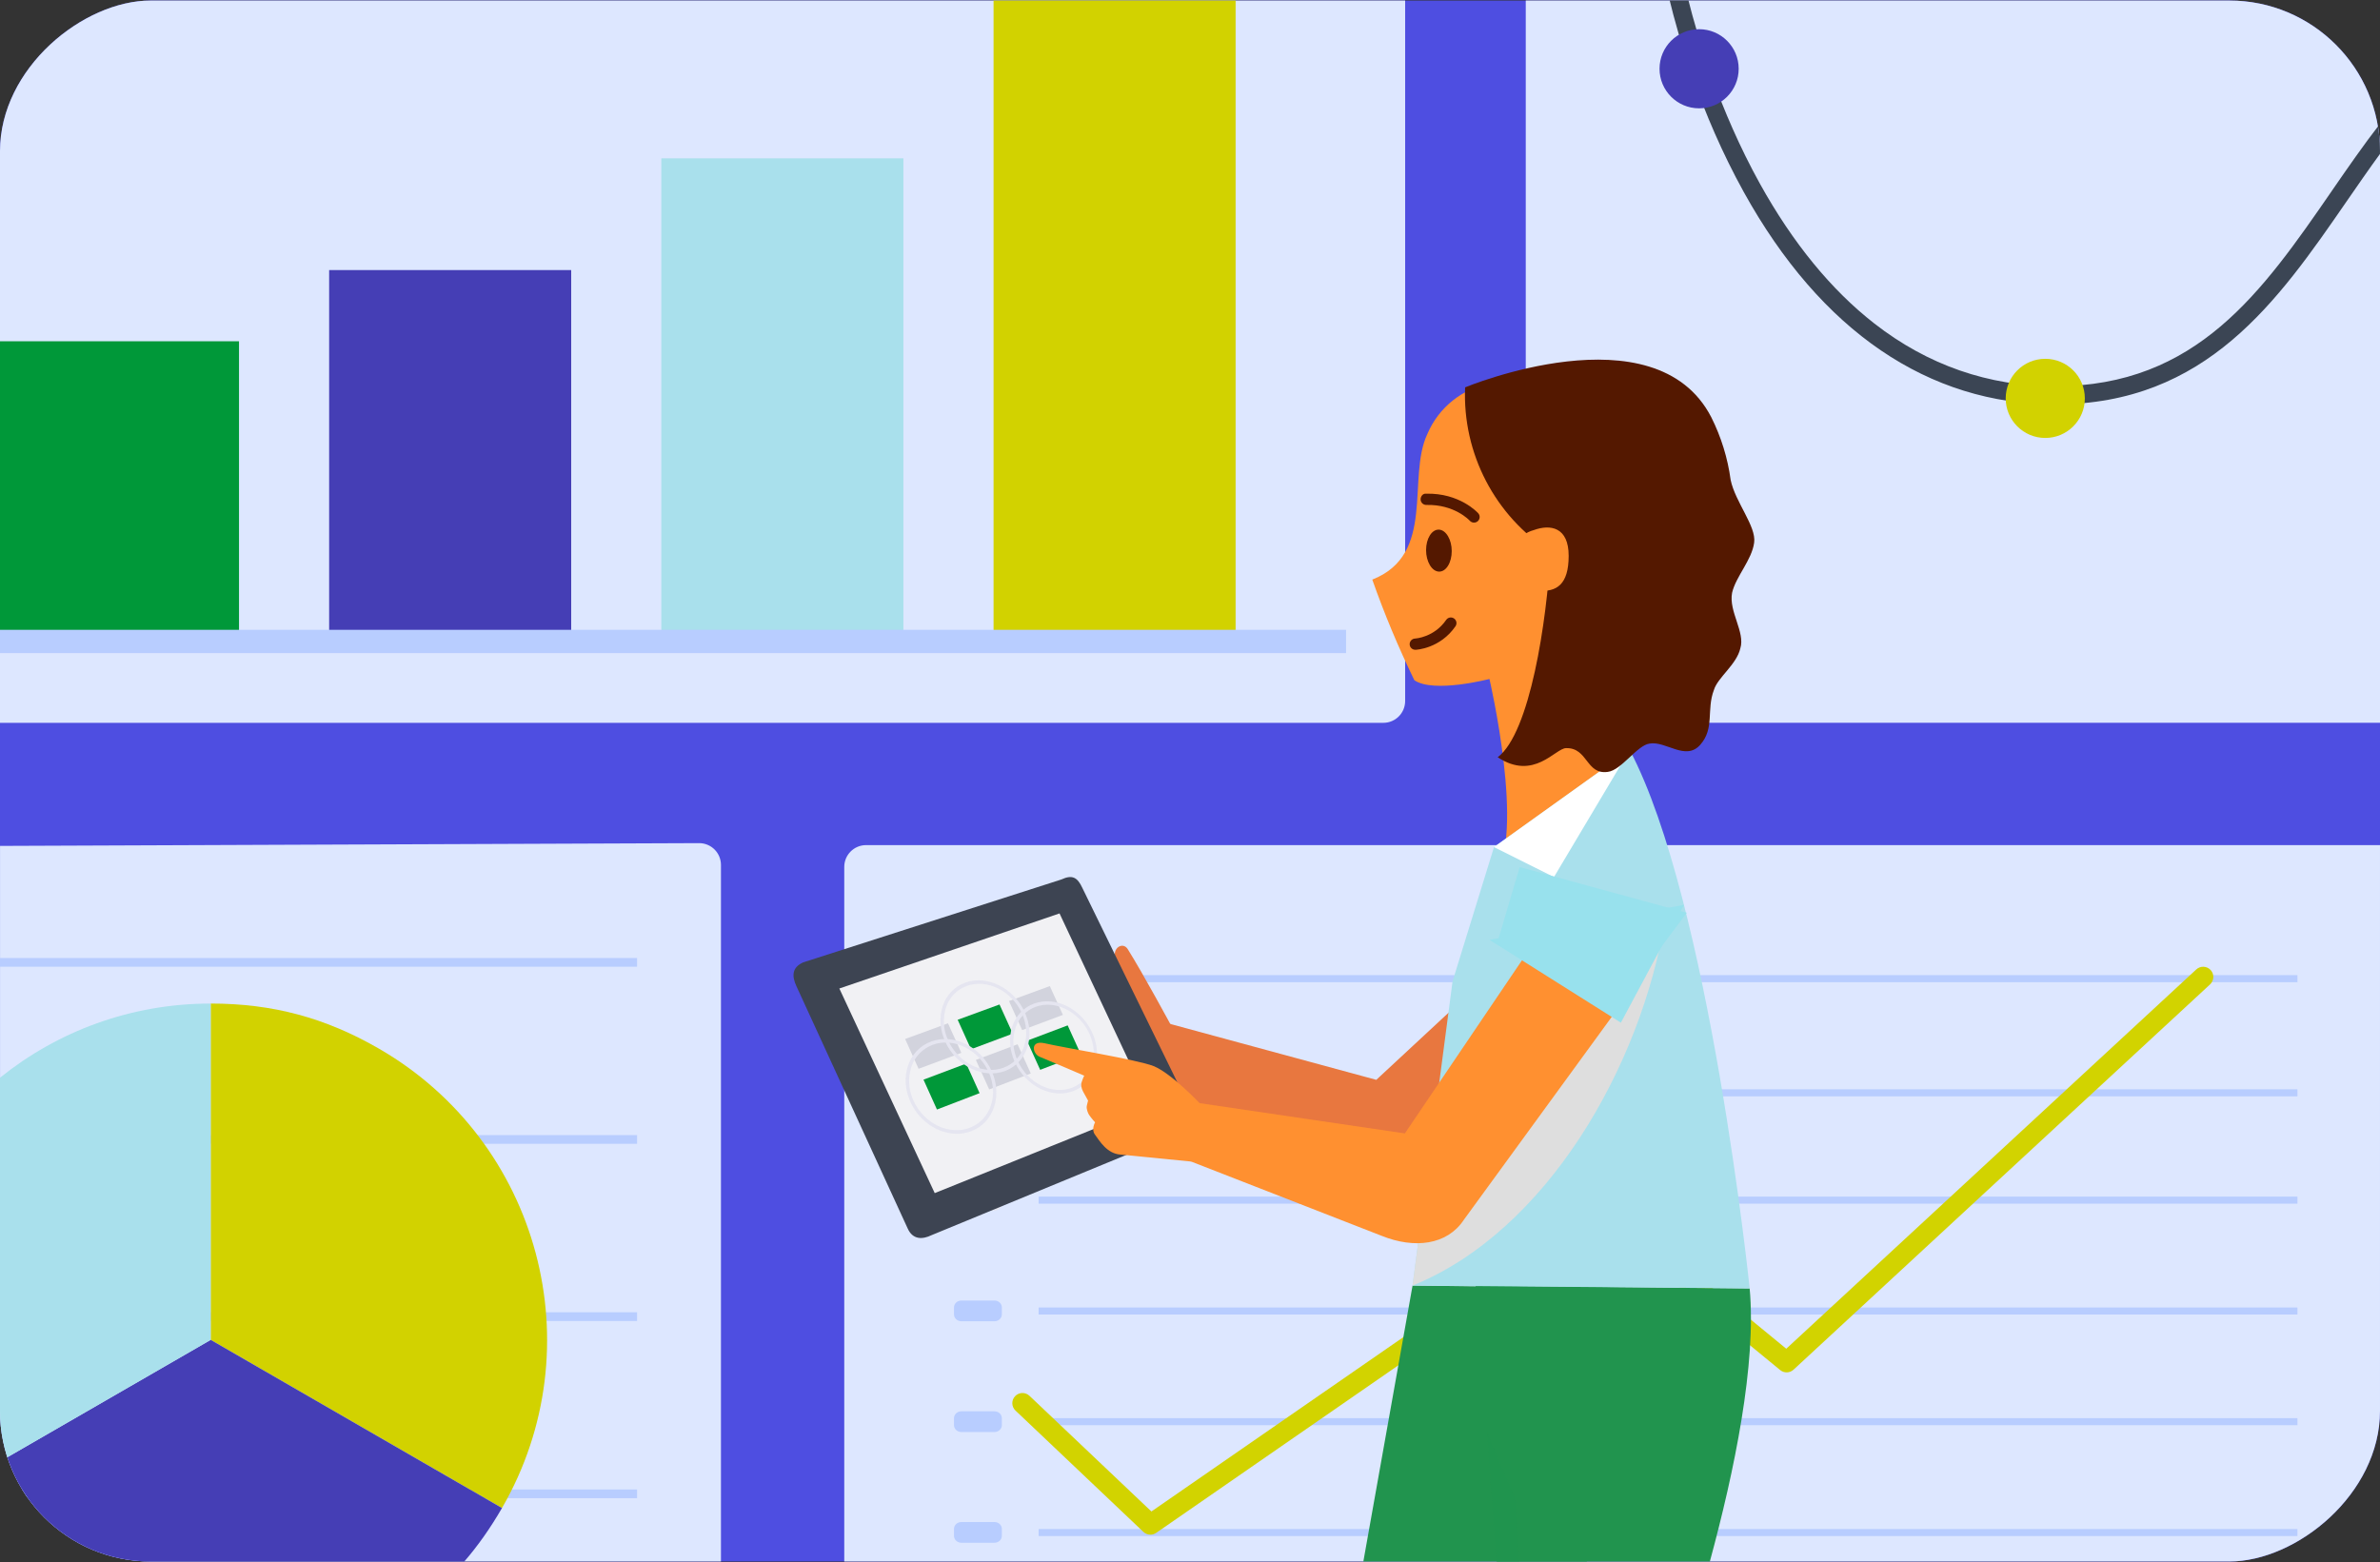 <?xml version="1.0" encoding="UTF-8"?>
<svg xmlns="http://www.w3.org/2000/svg" xmlns:xlink="http://www.w3.org/1999/xlink" viewBox="0 0 780 512">
  <rect x="0" y="0" width="780" height="512" fill="#333333" stroke="none"/>
  <defs>
    <style>
      .cls-1 {
        fill: none;
      }

      .cls-2 {
        fill: #c7ccd7;
      }

      .cls-3 {
        fill: #e5e5f0;
      }

      .cls-4 {
        fill: #541800;
      }

      .cls-5 {
        fill: #3b4554;
      }

      .cls-6 {
        fill: #00953a;
      }

      .cls-7 {
        fill: #a9e0ec;
      }

      .cls-8 {
        fill: #d2d200;
      }

      .cls-9 {
        isolation: isolate;
      }

      .cls-10 {
        fill: #dde7ff;
      }

      .cls-11 {
        fill: #d2d300;
      }

      .cls-12 {
        fill: #009839;
      }

      .cls-13 {
        fill: #3d4452;
      }

      .cls-14 {
        fill: #fff;
      }

      .cls-15 {
        fill: #21944e;
      }

      .cls-16 {
        fill: #f1f1f4;
      }

      .cls-17 {
        fill: #e8773f;
      }

      .cls-18 {
        fill: #dedede;
      }

      .cls-18, .cls-19 {
        mix-blend-mode: multiply;
      }

      .cls-19 {
        fill: #21944e;
        opacity: .5;
      }

      .cls-20 {
        fill: #ff9030;
      }

      .cls-21 {
        fill: #b8cdff;
      }

      .cls-22 {
        fill: #98e1ed;
      }

      .cls-23 {
        fill: #4e4ee1;
      }

      .cls-24 {
        fill: #453eb5;
      }

      .cls-25 {
        fill: #d2d3dd;
      }

      .cls-26 {
        fill: #e4e5ee;
      }

      .cls-27 {
        clip-path: url(#clippath);
      }
    </style>
    <clipPath id="clippath">
      <rect class="cls-1" x="134.17" y="-134" width="511.66" height="780" rx="49.41" ry="49.41" transform="translate(646 -134) rotate(90)"/>
    </clipPath>
  </defs>
  <g class="cls-9">
    <g id="Layer_1" data-name="Layer 1">
      <g>
        <g class="cls-27">
          <g>
            <g>
              <rect class="cls-23" x="134" y="-134" width="512" height="780" transform="translate(646 -134) rotate(90)"/>
              <rect class="cls-6" x="287.57" y="413.66" width="2.68" height="10.71"/>
              <g>
                <path class="cls-10" d="M780,277.01h-496.16c-3.95,0-7.15,3.2-7.15,7.15v227.84h503.31v-234.99Z"/>
                <g>
                  <path class="cls-26" d="M325.93,317.4h-10.87c-1.33,0-2.41,1.01-2.41,2.26v2.27c0,1.25,1.08,2.26,2.41,2.26h10.87c1.33,0,2.41-1.01,2.41-2.26v-2.27c0-1.25-1.08-2.26-2.41-2.26Z"/>
                  <path class="cls-26" d="M325.93,353.69h-10.87c-1.33,0-2.41,1.01-2.41,2.26v2.27c0,1.25,1.08,2.26,2.41,2.26h10.87c1.33,0,2.41-1.01,2.41-2.26v-2.27c0-1.25-1.08-2.26-2.41-2.26Z"/>
                  <path class="cls-26" d="M325.93,390h-10.87c-1.33,0-2.41,1.01-2.41,2.26v2.27c0,1.25,1.08,2.26,2.41,2.26h10.87c1.33,0,2.41-1.01,2.41-2.26v-2.27c0-1.25-1.08-2.26-2.41-2.26Z"/>
                  <path class="cls-21" d="M325.93,426.29h-10.87c-1.33,0-2.41,1.01-2.41,2.26v2.27c0,1.25,1.08,2.26,2.41,2.26h10.87c1.33,0,2.41-1.01,2.41-2.26v-2.27c0-1.25-1.08-2.26-2.41-2.26Z"/>
                  <path class="cls-21" d="M325.93,462.6h-10.87c-1.33,0-2.41,1.01-2.41,2.26v2.27c0,1.25,1.08,2.26,2.41,2.26h10.87c1.33,0,2.41-1.01,2.41-2.26v-2.27c0-1.25-1.08-2.26-2.41-2.26Z"/>
                  <path class="cls-21" d="M325.93,498.89h-10.87c-1.33,0-2.41,1.01-2.41,2.26v2.27c0,1.25,1.08,2.26,2.41,2.26h10.87c1.33,0,2.41-1.01,2.41-2.26v-2.27c0-1.25-1.08-2.26-2.41-2.26Z"/>
                  <path class="cls-21" d="M752.94,501.17h-412.55v2.31h412.55v-2.31Z"/>
                  <path class="cls-21" d="M752.94,319.63h-412.55v2.31h412.55v-2.31Z"/>
                  <path class="cls-21" d="M752.94,357.06h-412.55v2.31h412.55v-2.31Z"/>
                  <path class="cls-21" d="M752.94,392.23h-412.55v2.31h412.55v-2.31Z"/>
                  <path class="cls-21" d="M752.94,428.57h-412.55v2.31h412.55v-2.31Z"/>
                  <path class="cls-21" d="M752.94,464.83h-412.55v2.31h412.55v-2.31Z"/>
                  <path class="cls-11" d="M377.01,503.03c-.83,0-1.66-.31-2.29-.91l-41.92-39.77c-1.33-1.27-1.39-3.37-.12-4.71,1.27-1.34,3.37-1.39,4.71-.12l39.96,37.91,146.1-101.11c1.22-.85,2.86-.78,4.01.17l57.95,47.6,134.37-124.32c1.35-1.25,3.46-1.17,4.71.18,1.25,1.35,1.17,3.46-.18,4.71l-136.51,126.29c-1.22,1.13-3.09,1.19-4.38.13l-58.25-47.85-146.26,101.22c-.57.4-1.24.59-1.89.59Z"/>
                </g>
              </g>
              <g>
                <path class="cls-10" d="M236.28,512v-228.49c0-3.95-3.2-7.15-7.15-7.15l-229.12.91v235.64l236.28-.91Z"/>
                <g>
                  <rect class="cls-21" x="-.83" y="488.22" width="209.62" height="2.85"/>
                  <rect class="cls-21" x="-.83" y="430.15" width="209.62" height="2.85"/>
                  <rect class="cls-21" x="-.83" y="372.08" width="209.62" height="2.85"/>
                  <rect class="cls-21" x="-.83" y="314.01" width="209.62" height="2.85"/>
                </g>
              </g>
              <g>
                <path class="cls-10" d="M780,.17h-279.96v229.6c0,3.95,3.2,7.15,7.15,7.15h272.81V.17Z"/>
                <g>
                  <path class="cls-5" d="M764.19,62.61c-22.71,32.91-44.15,64-90.62,64-21.84,0-41.8-6.93-59.31-20.59-14.13-11.02-26.74-26.44-37.48-45.81C563.39,36.07,556.26,11.69,553.33,0h-6.15c2.73,11.33,9.93,36.96,24.31,62.95,25.21,45.53,60.5,69.6,102.07,69.6,49.59,0,72.94-33.84,95.52-66.57,3.64-5.27,7.24-10.48,10.91-15.52v-9.88c-5.51,7.11-10.68,14.6-15.81,22.03Z"/>
                  <circle class="cls-8" cx="670.3" cy="130.58" r="12.97"/>
                  <circle class="cls-24" cx="556.85" cy="22.54" r="12.97"/>
                </g>
              </g>
              <g>
                <g>
                  <path class="cls-10" d="M0,0v236.93h453.36c3.95,0,7.15-3.2,7.15-7.15V0H0Z"/>
                  <rect class="cls-7" x="216.74" y="51.9" width="79.33" height="155.68" transform="translate(512.81 259.48) rotate(180)"/>
                  <rect class="cls-8" x="325.61" y="0" width="79.33" height="207.58" transform="translate(730.56 207.58) rotate(180)"/>
                  <rect class="cls-24" x="107.87" y="88.52" width="79.33" height="119.06" transform="translate(295.07 296.1) rotate(180)"/>
                  <rect class="cls-12" x="0" y="111.87" width="78.33" height="95.71" transform="translate(78.33 319.45) rotate(180)"/>
                </g>
                <rect class="cls-21" x="0" y="206.45" width="441.15" height="7.62"/>
              </g>
              <g>
                <g>
                  <path class="cls-15" d="M560.34,511.95c8.12-29.86,15.33-64.94,13.08-89.62l-89.88-.94,7.05,90.55h69.75Z"/>
                  <polygon class="cls-15" points="483.54 421.4 483.54 421.4 483.53 421.38 483.54 421.4"/>
                </g>
                <path class="cls-15" d="M519.96,512c12.08-31.44,22.63-68.43,16.02-89.69l-73.04-.93-16.16,90.62h73.18Z"/>
                <path class="cls-20" d="M463.54,222.97c6.39,4.34,24.6-.42,24.6-.42,0,0,11.97,51.35,1.48,64.94l43.07-31.21c-4.82-14.08-11.07-33.89-11.07-33.89,2.77-4.25,6.18-8.04,10.12-11.25,0,0,18.71-40.01,8.94-59.56-10.21-19.71-51.78-26.02-51.78-26.02-9.42,1.6-17.38,7.89-21.11,16.69-6.81,14.45,2.94,39.49-18.05,47.73,3.96,11.26,8.57,22.28,13.8,33.01"/>
                <path class="cls-4" d="M467.37,180.31c0,3.8,1.89,6.96,4.21,7.05,2.32.09,4.2-2.91,4.2-6.71,0-3.8-1.89-6.96-4.21-7.05-2.32-.09-4.2,2.91-4.2,6.71"/>
                <path class="cls-4" d="M463.9,212.99c.33-.01,8.04-.39,13.1-7.7.58-.84.37-1.99-.47-2.57-.84-.58-1.99-.37-2.56.46-3.98,5.75-9.97,6.1-10.22,6.12-1.01.05-1.8.91-1.76,1.92.04,1.01.89,1.8,1.91,1.76Z"/>
                <path class="cls-4" d="M483.16,171.3c.42-.02.83-.17,1.16-.47.75-.68.82-1.84.14-2.6-.25-.27-6.13-6.68-17.08-6.41-1.05-.12-1.82.87-1.8,1.89.02,1.02.87,1.82,1.89,1.8,9.18-.23,14.04,4.97,14.24,5.19.38.42.91.62,1.44.6Z"/>
                <path class="cls-17" d="M382.57,335.37l68.48,18.58,73.77-68.53,10.07,38.87-70.67,54.81c-6.94,5.24-16.16,6.37-24.17,2.96l-71.7-29.04,3.08-21.46"/>
                <path class="cls-17" d="M376.19,336.22s-9.41-14.7-10.61-21.79c-1.25-3.71,2.41-5.87,4-3.34,5.03,7.98,14.65,25.83,14.65,25.83l-8.04-.7Z"/>
                <path class="cls-7" d="M573.42,422.31s-13.11-126.87-39.31-176.49l-44.48,31.84-13.58,44-13.11,99.72,110.48.93"/>
                <polygon class="cls-14" points="534.09 245.82 509.28 287.48 489.62 277.66 534.09 245.82"/>
                <polyline class="cls-2" points="466.43 394.74 462.93 421.38 466.43 394.74"/>
                <path class="cls-18" d="M524.73,329.61l-52.6,65.33-5.7-.19-3.5,26.64c44.01-17.8,74.95-71.95,82.77-120.01l-20.97,28.23Z"/>
                <g>
                  <path class="cls-13" d="M297.45,402.61l-36.4-79.27c-1.66-3.55-1.43-6.22,2.14-7.88l84.64-27.18c3.57-1.65,5.27-.76,6.91,2.8l35.66,73c1.66,3.55,1.43,4.94-2.14,6.59l-82.95,34.19c-2.92,1.42-6.16,1.61-7.86-2.25Z"/>
                  <polygon class="cls-16" points="275.08 324.01 306.34 391.08 376.92 362.61 347.24 299.4 275.08 324.01"/>
                  <polygon class="cls-25" points="344.06 323.22 330.67 328.12 335 337.65 348.35 332.66 344.06 323.22"/>
                  <polygon class="cls-12" points="327.57 329.25 313.86 334.26 318.23 343.92 331.91 338.81 327.57 329.25"/>
                  <polygon class="cls-25" points="310.69 335.42 296.64 340.56 301.05 350.33 315.06 345.1 310.69 335.42"/>
                  <polygon class="cls-12" points="349.91 336.1 336.57 341.13 340.9 350.67 354.21 345.56 349.91 336.1"/>
                  <polygon class="cls-25" points="333.49 342.29 319.82 347.43 324.19 357.1 337.82 351.86 333.49 342.29"/>
                  <polygon class="cls-12" points="316.66 348.62 302.66 353.89 307.07 363.68 321.04 358.31 316.66 348.62"/>
                  <path class="cls-3" d="M333.07,347.94l.48-.18c3.34,7.38,11.37,11.29,17.86,8.75,6.43-2.52,8.92-10.43,5.62-17.68-3.3-7.25-11.17-11.19-17.65-8.8-3.16,1.19-5.6,3.77-6.61,6.99-1.09,3.55-.82,7.39.78,10.74l-.96.36c-3.62-7.97-.76-16.57,6.31-19.16,7-2.58,15.5,1.69,19.06,9.52,3.56,7.82.88,16.38-6.07,19.1h0c-7.01,2.76-15.68-1.47-19.3-9.45l.48-.19Z"/>
                  <path class="cls-3" d="M310.26,341.22l.49-.18c3.37,7.46,11.57,11.44,18.24,8.9,6.61-2.52,9.22-10.49,5.9-17.82-3.32-7.33-11.36-11.34-18.02-8.96-3.24,1.17-5.76,3.76-6.83,7.03-1.15,3.58-.89,7.46.72,10.85l-.99.36c-3.64-8.06-.65-16.72,6.61-19.32,7.19-2.57,15.87,1.77,19.46,9.68,3.59,7.91.77,16.52-6.36,19.25-7.21,2.75-16.07-1.54-19.71-9.61l.48-.18Z"/>
                  <path class="cls-3" d="M298.88,360.95l.5-.19c3.41,7.57,11.75,11.53,18.56,8.86,6.75-2.64,9.44-10.8,6.07-18.23-3.37-7.44-11.54-11.43-18.34-8.92-3.31,1.23-5.88,3.9-6.99,7.24-1.19,3.64-.94,7.59.69,11.05l-1.01.39c-3.69-8.18-.6-17.04,6.81-19.77,7.34-2.71,16.18,1.62,19.81,9.64,3.63,8.02.73,16.84-6.55,19.71h0c-7.36,2.89-16.37-1.38-20.07-9.57l.5-.2Z"/>
                </g>
                <path class="cls-20" d="M393.36,361.83l-2.89,18.91s-21.94-2.19-23.33-2.3c-4.34-.33-6.71-4.37-8.34-6.61-1.21-1.67.09-3.96.09-3.96,0,0-1.17-1.25-1.96-2.43-.33-.5-.97-1.94-.75-2.99.16-.78.42-1.69.42-1.69,0,0-.43-.84-1.23-2.22-.62-1.07-1.14-2.09-.99-3.37.04-.39.82-2.5.96-2.58,0,0-11.51-4.96-14.58-6.19-2.46-.99-3.24-5.59,1.69-4.42,5.89,1.39,30.37,5.36,35.63,7.47,5.84,2.34,15.28,12.37,15.28,12.37Z"/>
                <path class="cls-20" d="M389.7,380.47l63.09,24.6c10.75,4.34,21.5,3.04,26.96-5.25l50.65-69.51-24.91-25.44-45.07,66.64-68.54-10.11-2.17,19.07"/>
                <polyline class="cls-22" points="552.82 299.19 528.95 331.02 490.56 309.49 498.05 284.21 552.82 299.19"/>
                <polyline class="cls-22" points="551.88 296.6 531.21 335.21 488.14 308.06"/>
                <path class="cls-4" d="M490.84,248.21c11.87,7.83,18.82-2.91,22.4-2.99,7.2-.18,6.51,8.78,13.67,7.79,4.48-.52,9.67-8.78,13.7-9.28,5.36-.95,11.82,5.81,16.61.4,4.79-5.41,1.97-11.43,4.49-17.99,1.24-4.09,7.43-8.31,8.65-13.62,1.66-5.32-3.87-12.1-2.7-18.22,1.22-5.32,6.48-10.73,7.23-16.44.76-5.3-6.17-13.26-7.7-20.53-.96-7.16-3.11-14.11-6.35-20.57-18.41-35.71-80.68-9.79-80.68-9.79-.89,21.65,9.77,42.14,28.01,53.84-1.2,22.78-6.75,59.43-17.33,67.41Z"/>
                <path class="cls-20" d="M504.17,193.61c5.97.5,9.93-1.99,9.93-11.42,0-9.43-5.97-10.42-11.42-8.44-5.46,1.49-6.95,5.97-5.97,11.42.5,4.98,1.49,7.94,7.45,8.44"/>
                <polygon class="cls-19" points="497.92 512 496.64 491.14 487.28 469.6 490.41 512 497.92 512"/>
              </g>
            </g>
            <g>
              <path class="cls-8" d="M69.05,439.18l95.47,55.12c30.44-52.73,12.38-120.15-40.35-150.59-17.56-10.14-34.85-14.77-55.12-14.77v110.24Z"/>
              <path class="cls-24" d="M69.05,439.18L0,479.05v32.95h152.02c4.6-5.3,8.72-11.16,12.5-17.7l-95.47-55.12Z"/>
              <path class="cls-7" d="M0,353.25v125.8l69.05-39.86v-110.24C42.91,328.94,18.9,338.04,0,353.25Z"/>
            </g>
          </g>
        </g>
        <rect class="cls-1" width="780" height="512" rx="49.43" ry="49.43"/>
      </g>
    </g>
  </g>
</svg>